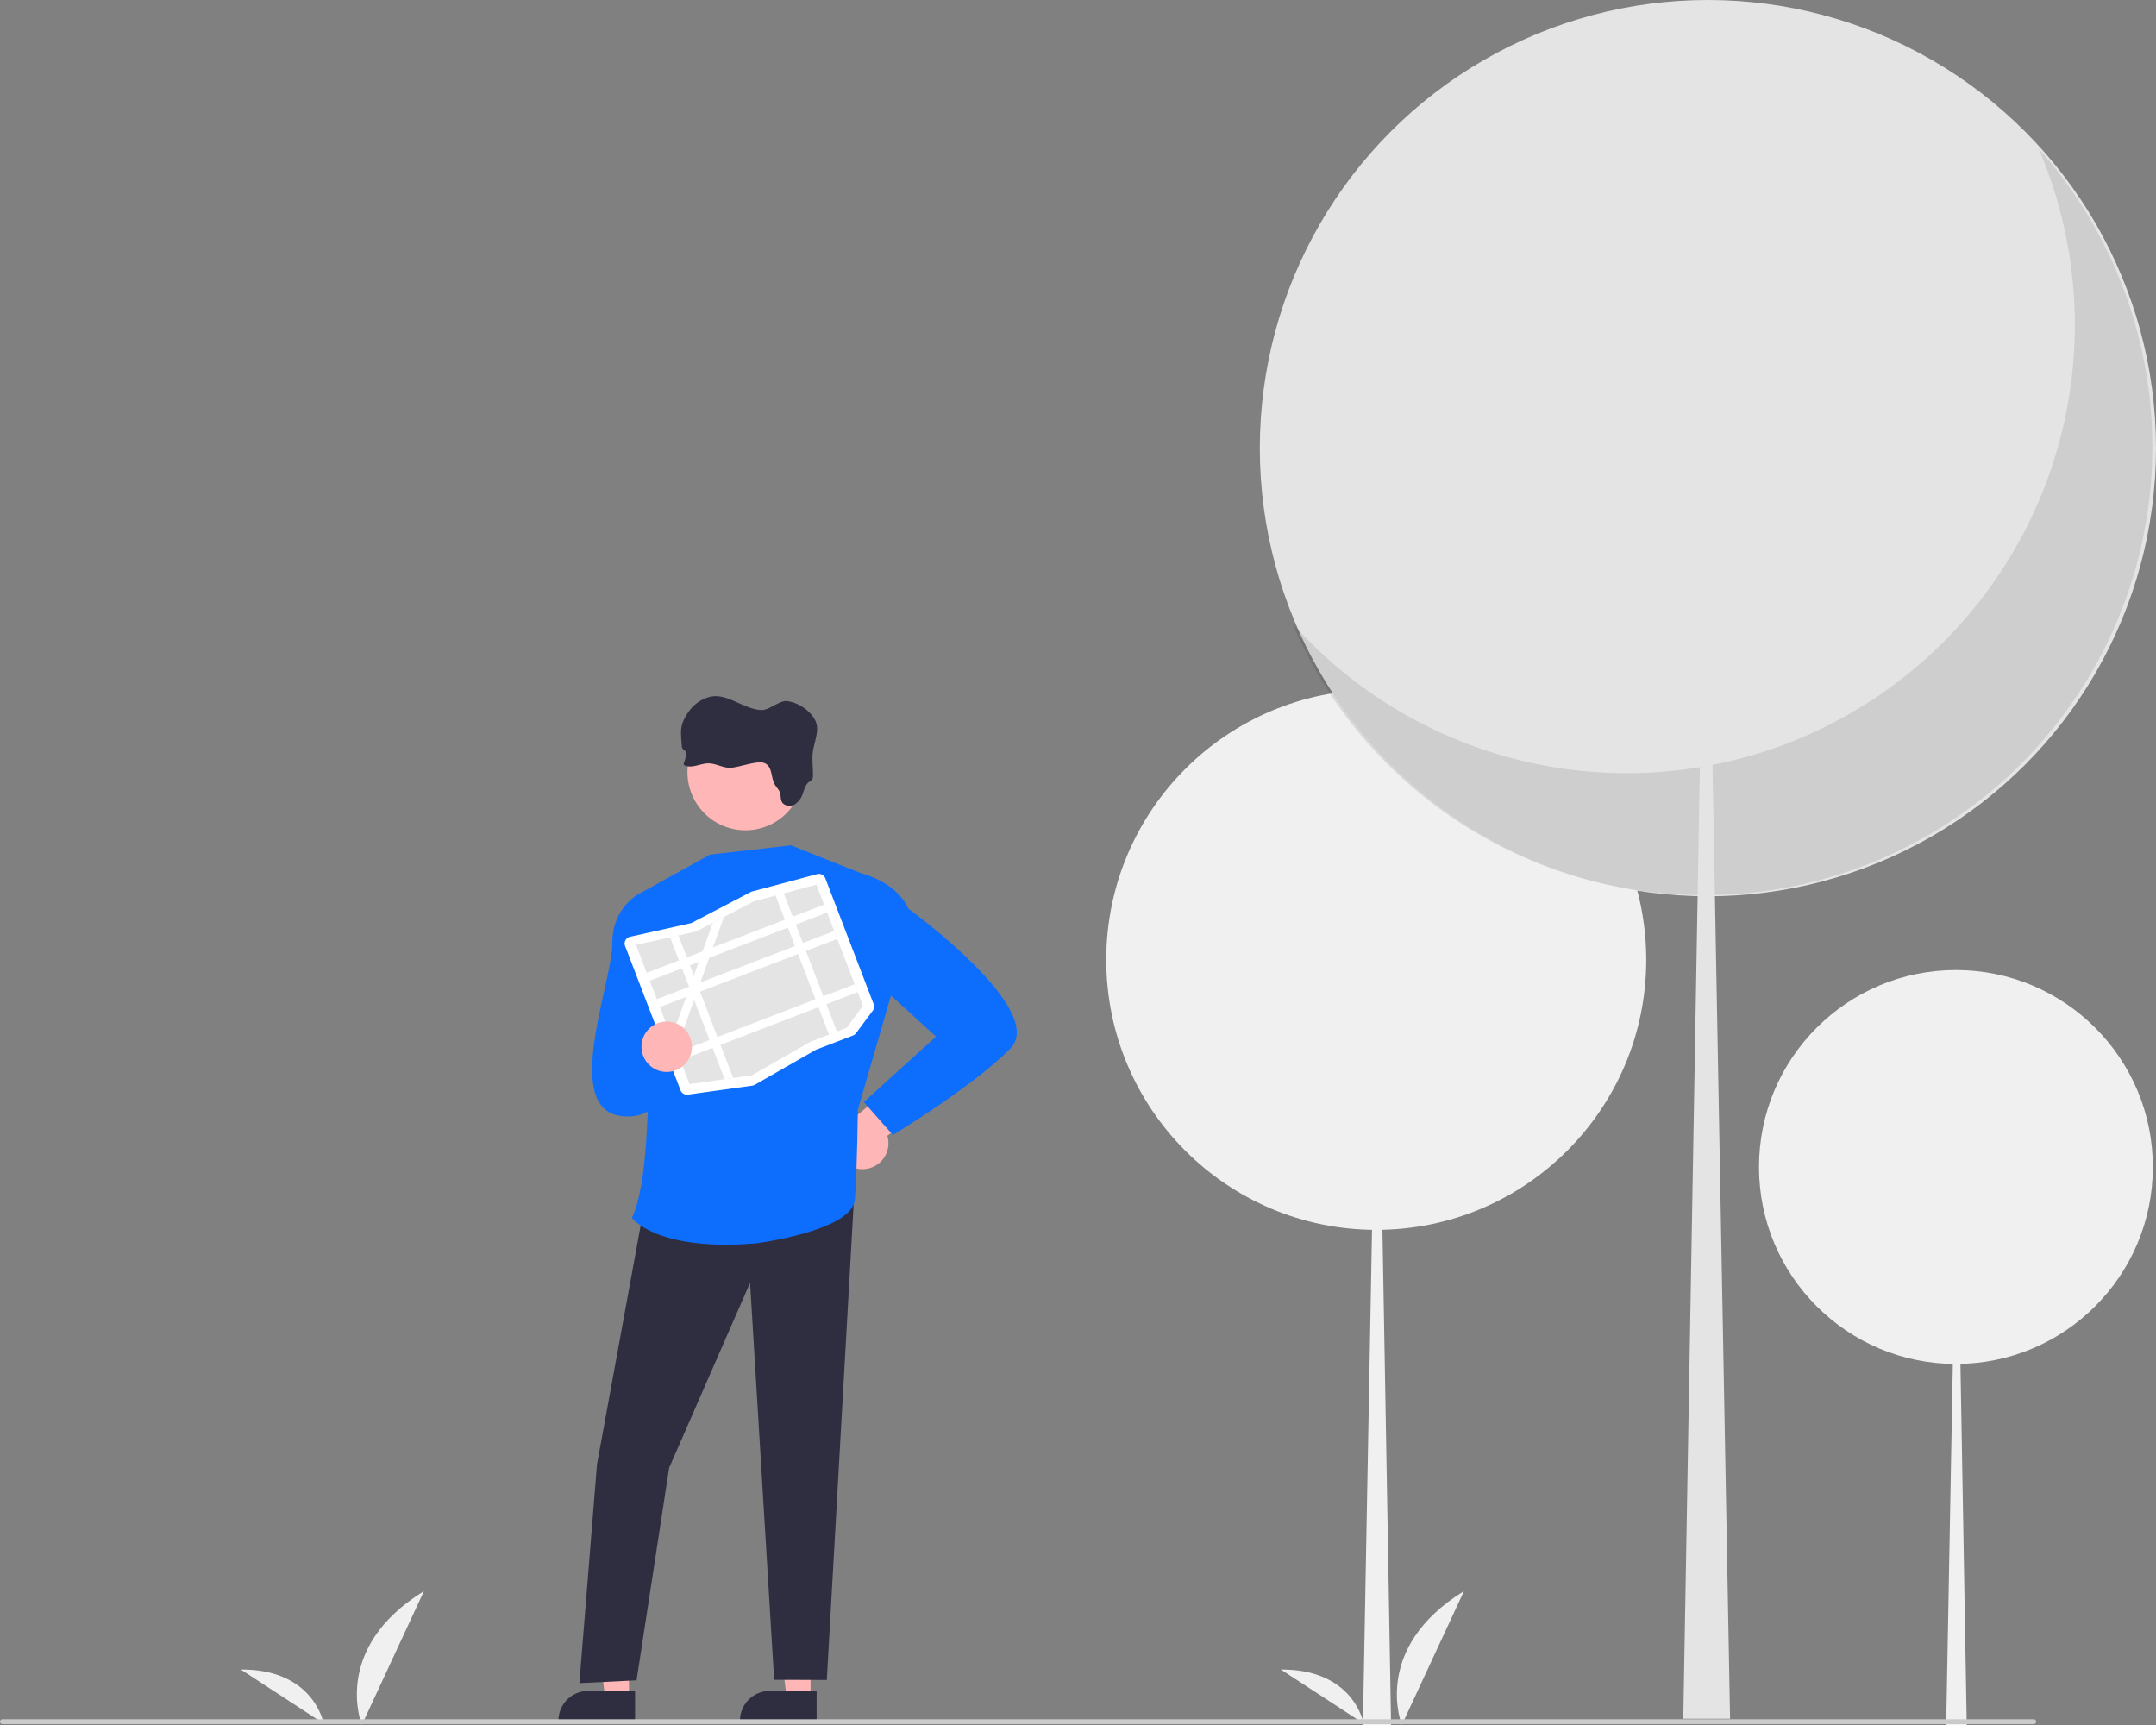 <?xml version="1.0" encoding="UTF-8" standalone="no"?>
<svg
   data-name="Layer 1"
   width="885.201"
   height="708.317"
   viewBox="0 0 885.201 708.317"
   version="1.1"
   id="svg17"
   sodipodi:docname="undraw_lost_re_xqjt.svg"
   inkscape:version="1.3 (1:1.3+202307231459+0e150ed6c4)"
   xmlns:inkscape="http://www.inkscape.org/namespaces/inkscape"
   xmlns:sodipodi="http://sodipodi.sourceforge.net/DTD/sodipodi-0.dtd"
   xmlns="http://www.w3.org/2000/svg"
   xmlns:svg="http://www.w3.org/2000/svg">
  <rect x="0" y="0" width="885.201" height="708.317" fill="#808080" stroke="none"/>
  <defs
     id="defs17" />
  <sodipodi:namedview
     id="namedview17"
     pagecolor="#ffffff"
     bordercolor="#000000"
     borderopacity="0.25"
     inkscape:showpageshadow="2"
     inkscape:pageopacity="0.0"
     inkscape:pagecheckerboard="0"
     inkscape:deskcolor="#d1d1d1"
     inkscape:zoom="1.1364976"
     inkscape:cx="442.58784"
     inkscape:cy="354.15826"
     inkscape:window-width="1920"
     inkscape:window-height="1002"
     inkscape:window-x="0"
     inkscape:window-y="0"
     inkscape:window-maximized="1"
     inkscape:current-layer="svg17" />
  <path
     id="aabd4afe-642c-4327-a3f2-08ec89276309-147"
     data-name="Path 482"
     d="M305.958,803.976s-12.753-31.391,25.505-54.934Z"
     transform="translate(-157.4 -95.842)"
     fill="#f0f0f0" />
  <path
     id="e302a207-98de-4798-aedc-79a63cff2427-148"
     data-name="Path 483"
     d="M290.274,803.405s-3.89-22.374-34-22.182Z"
     transform="translate(-157.4 -95.842)"
     fill="#f0f0f0" />
  <path
     id="e16a8a0b-115e-4877-a9d6-27a72cf85b73-149"
     data-name="Path 482"
     d="M732.958,803.976s-12.753-31.391,25.505-54.934Z"
     transform="translate(-157.4 -95.842)"
     fill="#f0f0f0" />
  <path
     id="b0706b48-08e0-43ea-ab25-36cfaee90c12-150"
     data-name="Path 483"
     d="M717.274,803.405s-3.89-22.374-34-22.182Z"
     transform="translate(-157.4 -95.842)"
     fill="#f0f0f0" />
  <circle
     cx="565.054"
     cy="394.031"
     r="110.853"
     fill="#f0f0f0"
     id="circle1" />
  <polygon
     points="565.358 394.03 565.663 394.03 571.145 708.317 559.572 708.317 565.358 394.03"
     fill="#f0f0f0"
     id="polygon1" />
  <circle
     cx="803.054"
     cy="479.085"
     r="80.853"
     fill="#f0f0f0"
     id="circle2" />
  <polygon
     points="803.276 479.085 803.498 479.085 807.496 708.317 799.055 708.317 803.276 479.085"
     fill="#f0f0f0"
     id="polygon2" />
  <path
     d="M512.728,575.748a10.664,10.664,0,0,0,8.999-13.652L552.462,539.929l-18.409-6.992-26.364,22.123a10.721,10.721,0,0,0,5.039,20.689Z"
     transform="translate(-157.4 -95.842)"
     fill="#ffb6b6"
     id="path2" />
  <polygon
     points="332.796 697.353 323.037 697.352 318.394 659.71 332.798 659.71 332.796 697.353"
     fill="#ffb6b6"
     id="polygon3" />
  <path
     d="M492.684,802.655l-31.468-.001v-.398a12.249,12.249,0,0,1,12.248-12.248h.001l19.219.001Z"
     transform="translate(-157.4 -95.842)"
     fill="#2f2e41"
     id="path3" />
  <polygon
     points="258.253 697.353 248.494 697.352 243.852 659.71 258.255 659.71 258.253 697.353"
     fill="#ffb6b6"
     id="polygon4" />
  <path
     d="M418.142,802.655l-31.468-.001v-.398a12.249,12.249,0,0,1,12.248-12.248h.001l19.219.001Z"
     transform="translate(-157.4 -95.842)"
     fill="#2f2e41"
     id="path4" />
  <polygon
     points="265.791 488.031 245.109 601.135 237.875 690.973 261.361 689.818 274.73 602.578 307.96 526.618 317.85 689.608 339.47 689.678 351.103 483.507 265.791 488.031"
     fill="#2f2e41"
     id="polygon5" />
  <path
     d="M511.15,454.415l-28.989-11.534-33.256,3.805L420.712,462.271s8.624,108.158-3.877,133.527c0,0,10.016,13.874,50.826,10.487,0,0,39.753-5.024,40.739-18.06s1.193-36.737,1.193-36.737l13.799-47.551Z"
     transform="translate(-157.4 -95.842)"
     fill="#6c63ff"
     id="path5"
     style="fill:#0d6efd;fill-opacity:1" />
  <path
     d="M432.044,464.353l-11.332-2.082s-12.057,5.287-11.934,21.041-21.301,68.57,4.332,70.785S432.044,516.642,432.044,516.642Z"
     transform="translate(-157.4 -95.842)"
     fill="#6c63ff"
     id="path6"
     style="fill:#0d6efd;fill-opacity:1" />
  <path
     d="M501.956,461.126l9.194-6.711s14.038,3.171,19.23,14.471c0,0,57.566,41.75,41.732,57.584s-48.11,35.322-48.11,35.322l-11.95-13.531,29.649-26.86-24.323-22.158Z"
     transform="translate(-157.4 -95.842)"
     fill="#6c63ff"
     id="path7"
     style="fill:#0d6efd;fill-opacity:1" />
  <path
     d="M487.255,412.893a23.799,23.799,0,0,1-47.599,0v-.913a23.799,23.799,0,0,1,47.581.913Z"
     transform="translate(-157.4 -95.842)"
     fill="#ffb6b6"
     id="path8" />
  <path
     d="M467.073,409.057c1.522-.25,3.173-.487,4.537.213,2.966,1.516,2.284,5.816,3.904,8.654.639,1.127,1.675,2.046,2.101,3.264s.164,2.74.834,3.916c.968,1.699,3.593,1.949,5.316.938a8.455,8.455,0,0,0,3.337-4.707c.572-1.62,1.054-3.41,2.436-4.47a5.164,5.164,0,0,0,1.334-1.09,3.289,3.289,0,0,0,.317-1.864c0-4.117-.639-7.308.292-11.297,1.492-6.431,2.856-9.61-1.87-14.378a16.351,16.351,0,0,0-8.903-4.555c-3.045-.499-7.527,3.751-10.609,3.654-7.838-.311-14.451-7.57-21.924-5.225a15.42,15.42,0,0,0-8.051,5.925c-3.654,5.383-3.325,7.466-2.795,13.891a2.375,2.375,0,0,0,.408,1.37c.274.329.719.505.987.84a2.077,2.077,0,0,1,.304,1.498,10.078,10.078,0,0,1-.725,3.045,1.254,1.254,0,0,0-.11,1.096,1.108,1.108,0,0,0,.609.414c3.045,1.096,6.334-1.017,9.592-.962s6.352,2.235,9.713,1.76C461.075,410.53,464.083,409.55,467.073,409.057Z"
     transform="translate(-157.4 -95.842)"
     fill="#2f2e41"
     id="path9" />
  <path
     d="M466.916,541.366a2.839,2.839,0,0,1-.629.162l-26.427,3.689a2.844,2.844,0,0,1-3.061-1.804l-22.748-59.191a2.856,2.856,0,0,1,2.044-3.812l0,0,24.852-5.546a2.271,2.271,0,0,0,.552-.202l24.172-12.638a2.829,2.829,0,0,1,.588-.229l26.602-7.092a2.851,2.851,0,0,1,3.402,1.735l19.834,51.611a2.842,2.842,0,0,1-.375,2.731l-6.86,9.212a2.852,2.852,0,0,1-1.266.96l-14.991,5.761a2.255,2.255,0,0,0-.311.148L467.312,541.178A2.856,2.856,0,0,1,466.916,541.366Z"
     transform="translate(-157.4 -95.842)"
     fill="#fff"
     id="path10" />
  <path
     d="M479.211,462.594l-3.378.901-8.952,2.388-.016.004-12.256,6.408-4.548,2.379-.002.001-6.831,3.571-.187.042-7.096,1.582-3.43.767-13.988,3.121,21.96,57.141,14.415-2.011,3.534-.494,7.533-1.053.087-.011,24.207-13.874,14.728-5.66,6.724-9.03-19.115-49.74Z"
     transform="translate(-157.4 -95.842)"
     fill="#e4e4e4"
     id="path11" />
  <rect
     x="420.954"
     y="481.098"
     width="78.016"
     height="3.476"
     transform="translate(-299.993 101.296) rotate(-21.022)"
     fill="#fff"
     id="rect11" />
  <rect
     x="425.111"
     y="491.915"
     width="78.016"
     height="3.476"
     transform="translate(-303.596 103.508) rotate(-21.022)"
     fill="#fff"
     id="rect12" />
  <rect
     x="433.508"
     y="513.765"
     width="78.016"
     height="3.476"
     transform="translate(-310.876 107.974) rotate(-21.022)"
     fill="#fff"
     id="rect13" />
  <polygon
     points="321.811 366.753 343.613 423.483 340.368 424.73 318.433 367.654 321.811 366.753"
     fill="#fff"
     id="polygon13" />
  <polygon
     points="297.21 376.453 292.733 388.91 291.181 393.23 287.56 403.312 286.784 405.467 286.007 407.633 284.985 410.476 277.646 430.901 275.738 425.936 281.722 409.28 283.076 405.509 283.274 404.959 284.875 400.5 286.895 394.878 288.448 390.556 292.659 378.833 292.661 378.832 297.21 376.453"
     fill="#fff"
     id="polygon14" />
  <polygon
     points="278.545 384.028 301.035 442.552 297.501 443.046 275.115 384.795 278.545 384.028"
     fill="#fff"
     id="polygon15" />
  <circle
     cx="273.731"
     cy="429.715"
     r="10.353"
     fill="#ffb6b6"
     id="circle15" />
  <circle
     cx="701.225"
     cy="183.976"
     r="183.976"
     fill="#e4e4e4"
     id="circle16" />
  <path
     d="M994.466,156.936A183.99,183.99,0,0,1,687.909,351.651,183.992,183.992,0,1,0,994.466,156.936Z"
     transform="translate(-157.4 -95.842)"
     opacity="0.1"
     style="isolation:isolate"
     id="path16" />
  <polygon
     points="700.72 183.975 700.214 183.975 691.116 705.577 710.323 705.577 700.72 183.975"
     fill="#e4e4e4"
     id="polygon16" />
  <path
     d="M992.4,803.643h-834a1,1,0,0,1,0-2h834a1,1,0,0,1,0,2Z"
     transform="translate(-157.4 -95.842)"
     fill="#cacaca"
     id="path17" />
</svg>

